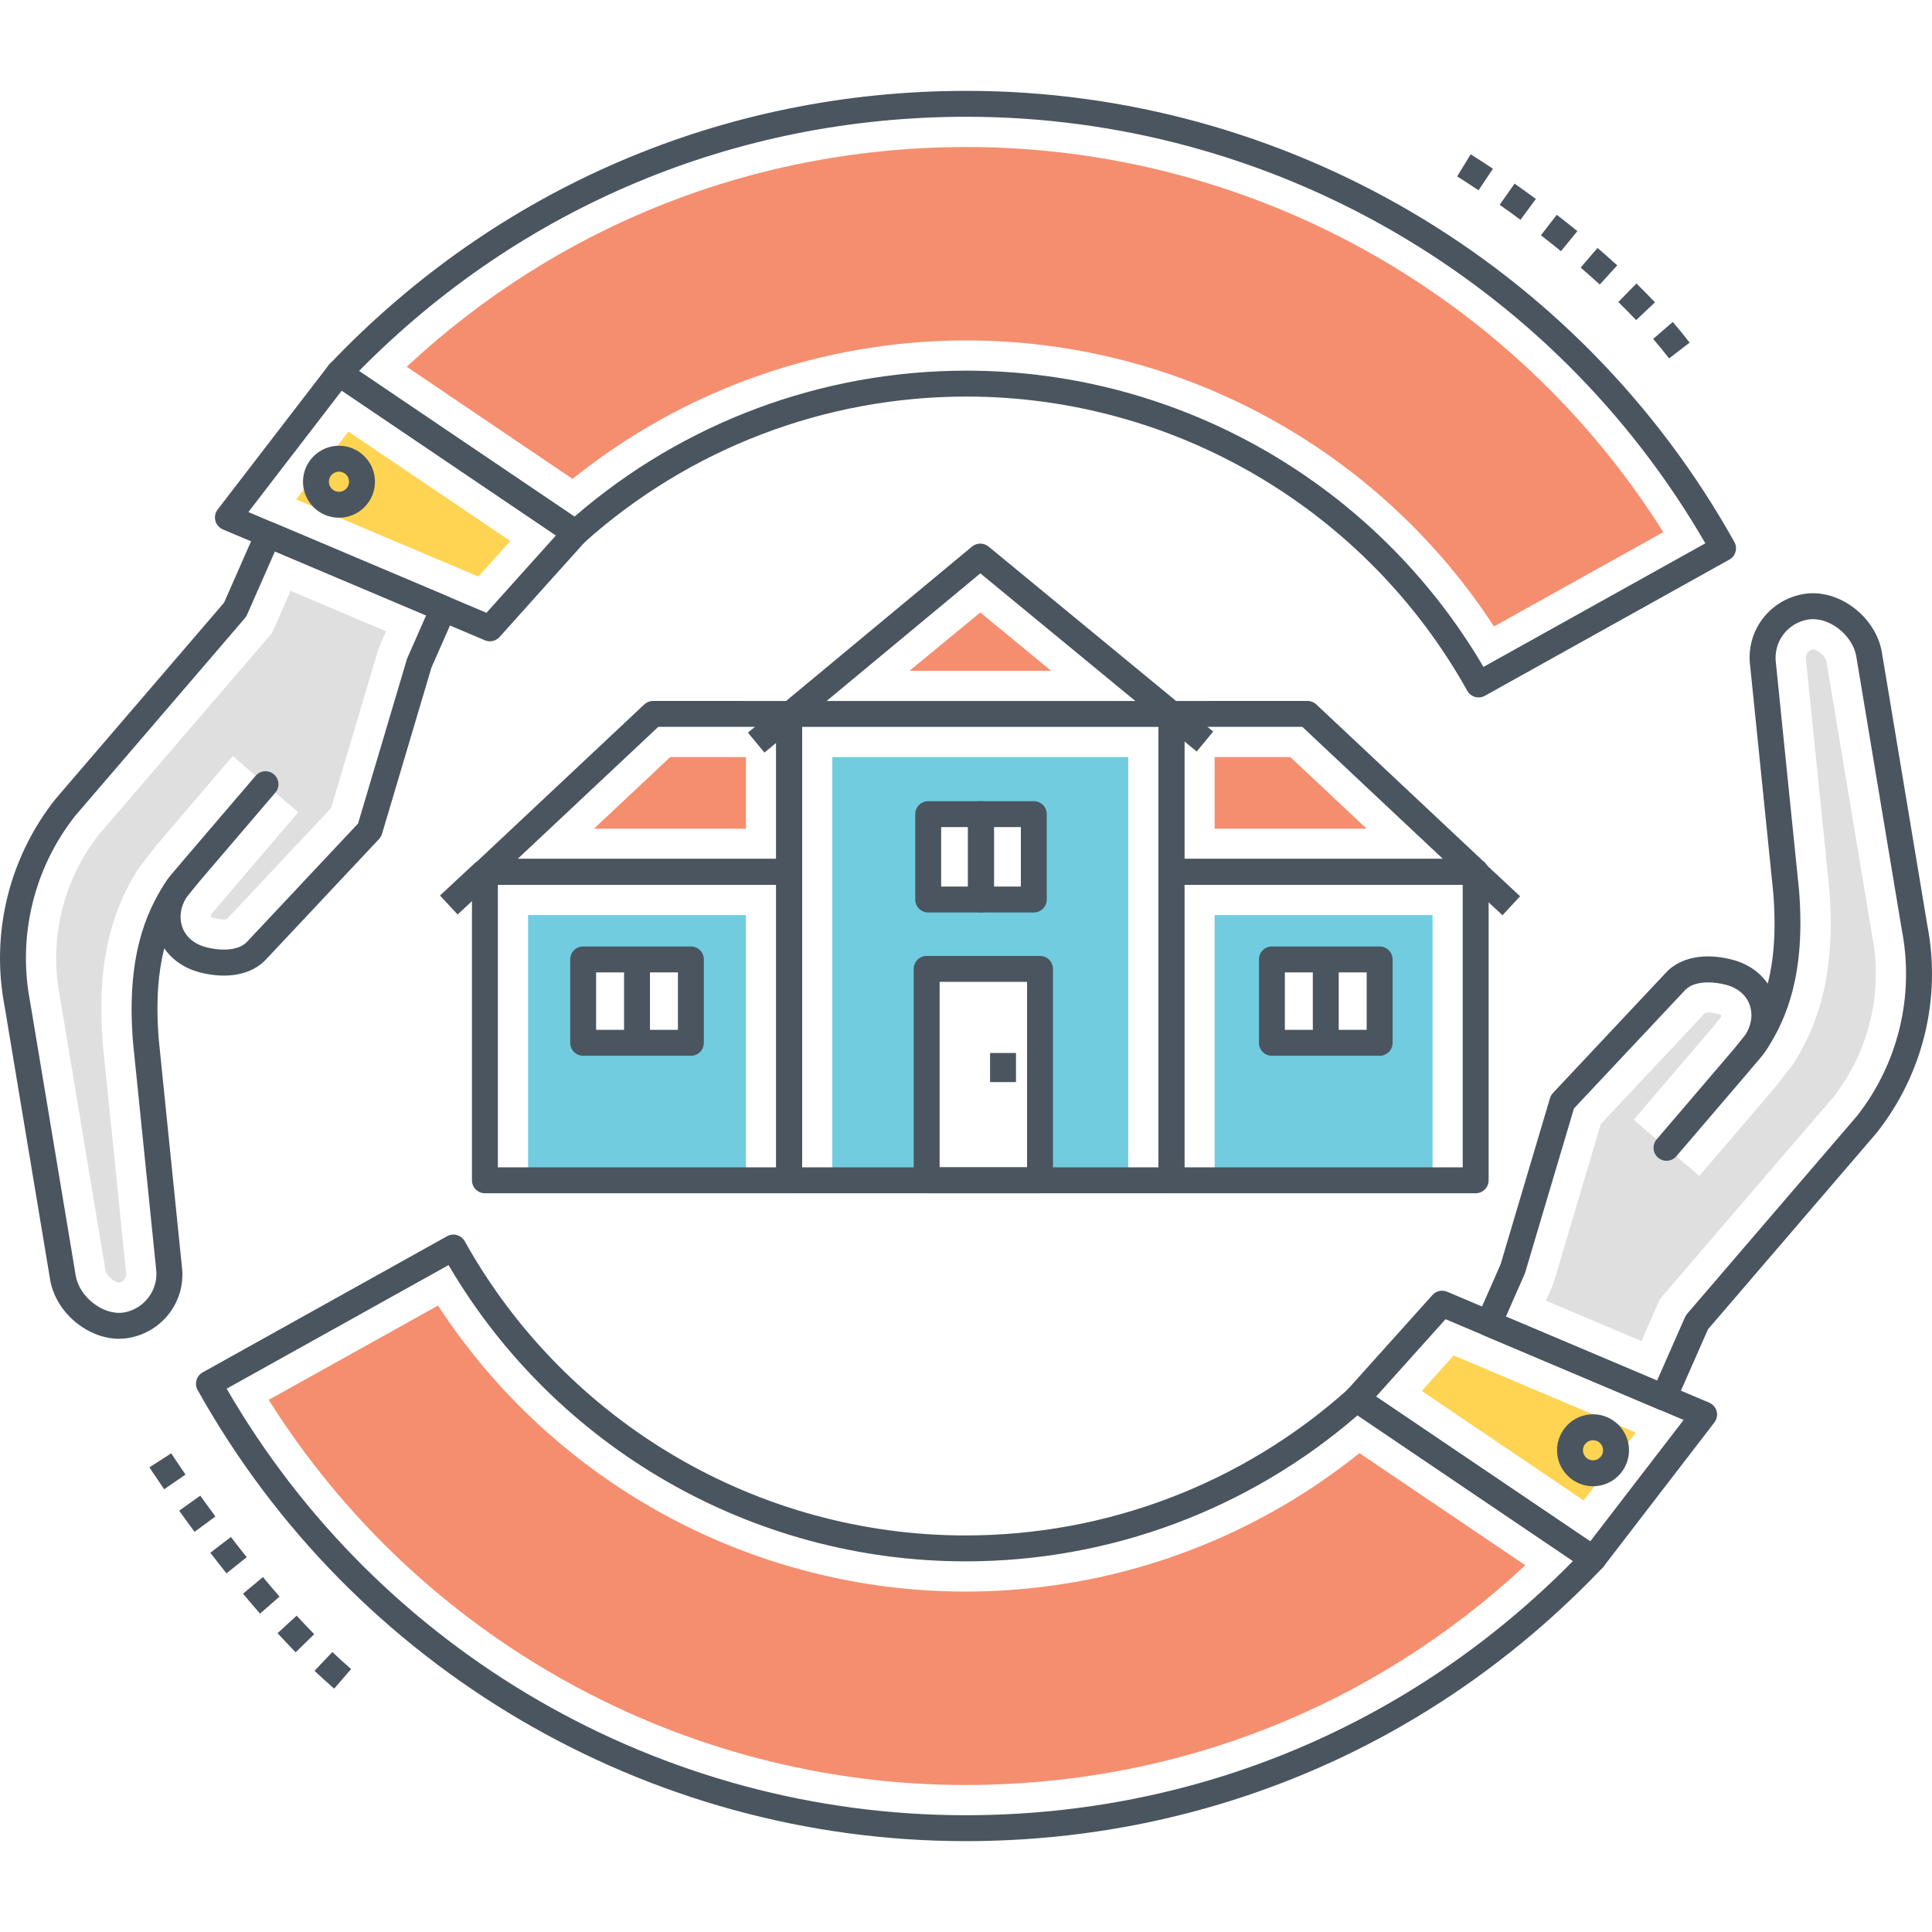 <?xml version="1.0" encoding="utf-8"?>
<!-- Generator: Adobe Illustrator 21.0.0, SVG Export Plug-In . SVG Version: 6.00 Build 0)  -->
<svg version="1.1" id="Layer_1" xmlns="http://www.w3.org/2000/svg" xmlns:xlink="http://www.w3.org/1999/xlink" x="0px" y="0px"
	 viewBox="0 0 512 512" style="enable-background:new 0 0 512 512;" xml:space="preserve">
<g>
	<g>
		<g>
			
				<rect x="392.373" y="228.948" transform="matrix(0.681 -0.732 0.732 0.681 -46.142 364.993)" style="fill:#4A555F;" width="6.866" height="13.006"/>
		</g>
	</g>
	<g>
		<g>
			
				<rect x="117.222" y="232.063" transform="matrix(0.732 -0.681 0.681 0.732 -127.243 147.284)" style="fill:#4A555F;" width="13.006" height="6.866"/>
		</g>
	</g>
	<g>
		<g>
			<g>
				<path style="fill:#4A555F;" d="M459.623,143.627C418.466,69.888,340.486,24.08,256.111,24.08
					c-64.415,0-124.351,25.721-168.766,72.422c-0.696,0.733-1.034,1.732-0.925,2.738c0.108,1.003,0.654,1.906,1.49,2.472
					l62.68,42.381c1.306,0.885,3.04,0.765,4.214-0.286c27.866-24.965,63.844-38.714,101.308-38.714
					c55.037,0,105.897,29.875,132.73,77.968c0.629,1.126,1.797,1.761,3.001,1.761c0.565,0,1.139-0.139,1.667-0.434l64.786-36.088
					c0.796-0.443,1.382-1.185,1.631-2.061C460.177,145.364,460.068,144.423,459.623,143.627z M393.134,176.739
					c-28.459-48.516-80.643-78.512-137.022-78.512c-38.26,0-75.039,13.72-103.875,38.692L95.144,98.316
					c42.806-43.478,99.806-67.371,160.967-67.371c80.744,0,155.454,43.224,195.821,113.042L393.134,176.739z"/>
			</g>
		</g>
	</g>
	<g>
		<g>
			<path style="fill:#F58E6F;" d="M256.111,38.957c-55.749,0-107.917,20.583-148.33,58.235l43.952,29.719
				c29.53-23.723,66.255-36.694,104.377-36.694c56.595,0,109.164,28.771,139.808,75.803l44.873-24.997
				C401.012,77.784,331.272,38.957,256.111,38.957z"/>
		</g>
	</g>
	<g>
		<g>
			<path style="fill:#DFDFDF;" d="M77.01,156.585l-4.897,11.145l-45.975,53.527c-9.474,12.129-13.204,27.713-10.275,42.794
				l12.106,72.682c0.343,1.419,2.449,3.158,3.547,3.181h0.023c1.213-0.229,2.06-1.373,1.877-2.608l-0.023-0.206l-6.156-60.484
				c-1.533-19.246,1.373-33.549,9.383-46.387l4.76-6.11l1.282-1.51c2.609-3.089,19.017-22.244,19.017-22.244l17.369,14.898
				l-20.184,23.617l-2.677,3.227c-0.275,0.48-0.32,0.801-0.366,0.801h-0.023c0,0,0.206,0.206,0.87,0.366
				c0.893,0.252,1.831,0.389,2.655,0.389c0.343,0,0.595-0.023,0.778-0.068l27.644-29.453l12.609-42.359l1.968-4.485L77.01,156.585z"
				/>
		</g>
	</g>
	<g>
		<g>
			<g>
				<path style="fill:#4A555F;" d="M155.922,140.836c-0.121-0.986-0.663-1.871-1.484-2.425L91.745,96.019
					c-1.5-1.014-3.538-0.686-4.644,0.751l-29.426,38.269c-0.648,0.843-0.869,1.938-0.599,2.966c0.272,1.028,1.003,1.873,1.982,2.289
					l69.437,29.383c0.432,0.181,0.886,0.271,1.336,0.271c0.954,0,1.89-0.398,2.556-1.14l22.682-25.26
					C155.732,142.81,156.043,141.82,155.922,140.836z M128.915,162.398l-63.09-26.697l24.75-32.186l56.754,38.376L128.915,162.398z"
					/>
			</g>
		</g>
	</g>
	<g>
		<g>
			<polygon style="fill:#FFD452;" points="92.331,114.371 78.494,132.365 126.773,152.795 135.229,143.378 			"/>
		</g>
	</g>
	<g>
		<g>
			<g>
				<path style="fill:#4A555F;" d="M89.833,118.128c-5.259,0-9.536,4.277-9.536,9.536c0,5.259,4.277,9.536,9.536,9.536
					c5.257,0,9.535-4.277,9.535-9.536C99.368,122.406,95.09,118.128,89.833,118.128z M89.833,130.335
					c-1.473,0-2.671-1.198-2.671-2.671c0-1.473,1.198-2.67,2.671-2.67c1.472,0,2.669,1.198,2.669,2.67
					C92.502,129.137,91.304,130.335,89.833,130.335z"/>
			</g>
		</g>
	</g>
	<g>
		<g>
			<g>
				<path style="fill:#4A555F;" d="M424.091,410.291l-62.68-42.383c-1.306-0.883-3.04-0.765-4.214,0.286
					c-27.865,24.968-63.844,38.716-101.308,38.716c-55.036,0-105.896-29.877-132.731-77.971c-0.926-1.654-3.017-2.25-4.669-1.328
					l-64.786,36.09c-0.796,0.442-1.382,1.185-1.631,2.061c-0.249,0.876-0.14,1.817,0.305,2.612
					c41.155,73.738,119.136,119.545,203.512,119.545c64.416,0,124.352-25.718,168.766-72.419c0.696-0.733,1.034-1.732,0.925-2.737
					C425.473,411.759,424.927,410.856,424.091,410.291z M255.89,481.054c-80.744,0-155.455-43.221-195.821-113.04l58.798-32.753
					c28.46,48.518,80.645,78.514,137.022,78.514c38.261,0,75.04-13.722,103.876-38.694l57.092,38.604
					C374.053,457.164,317.052,481.054,255.89,481.054z"/>
			</g>
		</g>
	</g>
	<g>
		<g>
			<path style="fill:#F58E6F;" d="M360.267,385.091c-29.53,23.723-66.255,36.693-104.377,36.693
				c-56.595,0-109.164-28.771-139.808-75.803l-44.873,24.996c39.78,63.24,109.52,102.067,184.681,102.067
				c55.749,0,107.917-20.583,148.33-58.235L360.267,385.091z"/>
		</g>
	</g>
	<g>
		<g>
			<path style="fill:#DFDFDF;" d="M496.141,247.94l-12.106-72.658c-0.343-1.442-2.472-3.204-3.547-3.204
				c-1.236,0.206-2.083,1.373-1.922,2.631l0.046,0.206l6.156,60.461c1.533,19.269-1.373,33.595-9.428,46.433l-4.691,6.041
				c-0.412,0.504-0.847,1.03-1.304,1.556c-2.609,3.09-19.017,22.221-19.017,22.221l-17.392-14.875l20.207-23.64l2.677-3.227
				c0.275-0.458,0.32-0.778,0.366-0.778c-0.069-0.092-0.32-0.252-0.847-0.389c-0.892-0.229-1.831-0.366-2.655-0.366
				c-0.343,0-0.595,0.023-0.778,0.046l-27.667,29.453l-12.586,42.359l-1.968,4.485l25.31,10.71l4.897-11.145l45.975-53.527
				C495.317,278.628,499.07,263.044,496.141,247.94z"/>
		</g>
	</g>
	<g>
		<g>
			<g>
				<path style="fill:#4A555F;" d="M454.925,373.998c-0.272-1.028-1.002-1.873-1.982-2.289l-69.437-29.386
					c-1.346-0.563-2.91-0.221-3.892,0.869l-22.682,25.263c-0.663,0.737-0.973,1.728-0.853,2.711
					c0.121,0.985,0.663,1.871,1.484,2.425l62.692,42.39c0.588,0.397,1.257,0.59,1.921,0.59c1.032,0,2.05-0.465,2.723-1.341
					l29.427-38.267C454.974,376.121,455.196,375.025,454.925,373.998z M421.426,408.485l-56.754-38.375l18.414-20.509l63.09,26.7
					L421.426,408.485z"/>
			</g>
		</g>
	</g>
	<g>
		<g>
			<polygon style="fill:#FFD452;" points="385.228,359.206 376.771,368.624 419.67,397.63 433.507,379.637 			"/>
		</g>
	</g>
	<g>
		<g>
			<g>
				<path style="fill:#4A555F;" d="M422.168,374.802c-5.257,0-9.535,4.278-9.535,9.534c0,5.258,4.277,9.536,9.535,9.536
					c5.259,0,9.536-4.277,9.536-9.536C431.704,379.08,427.427,374.802,422.168,374.802z M422.168,387.006
					c-1.472,0-2.669-1.198-2.669-2.67c0-1.471,1.198-2.668,2.669-2.668c1.473,0,2.671,1.198,2.671,2.668
					C424.839,385.809,423.641,387.006,422.168,387.006z"/>
			</g>
		</g>
	</g>
	<g>
		<g>
			<g>
				<path style="fill:#71CCE0;" d="M220.565,200.638v112.157h25.013v-56.021h30.047v56.021h23.365V200.638H220.565z
					 M273.977,238.375h-27.988v-22.61h27.988V238.375z"/>
			</g>
		</g>
	</g>
	<g>
		<g>
			<g>
				<path style="fill:#71CCE0;" d="M139.942,242.494v70.301h57.738v-70.301H139.942z M183.103,276.363h-28.56v-22.106h28.56V276.363
					z"/>
			</g>
		</g>
	</g>
	<g>
		<g>
			<path style="fill:#4A555F;" d="M312.878,186.777c-0.644-0.644-1.516-1.005-2.427-1.005H209.129c-1.896,0-3.433,1.538-3.433,3.433
				V312.79h6.865V192.637h94.457l-0.002,120.153h6.865l0.002-123.585C313.884,188.295,313.521,187.421,312.878,186.777z"/>
		</g>
	</g>
	<g>
		<g>
			<g>
				<path style="fill:#4A555F;" d="M393.419,228.546l-44.586-41.865c-0.637-0.597-1.477-0.93-2.35-0.93h-0.001l-36.034,0.013
					c-1.895,0-3.432,1.538-3.432,3.433v41.852c0,1.895,1.536,3.433,3.433,3.433h80.62c1.408,0,2.673-0.86,3.191-2.17
					C394.778,231.005,394.444,229.512,393.419,228.546z M313.881,227.617v-34.988l31.243-0.011l37.273,35H313.881z"/>
			</g>
		</g>
	</g>
	<g>
		<g>
			<polygon style="fill:#F58E6F;" points="341.955,200.629 321.891,200.636 321.891,219.607 362.167,219.607 			"/>
		</g>
	</g>
	<g>
		<g>
			<polygon style="fill:#F58E6F;" points="259.79,162.311 241.025,177.762 278.554,177.762 			"/>
		</g>
	</g>
	<g>
		<g>
			<g>
				<path style="fill:#4A555F;" d="M209.13,185.765l-36.035-0.013h-0.001c-0.873,0-1.713,0.333-2.35,0.93l-44.586,41.865
					c-1.026,0.965-1.36,2.458-0.841,3.766c0.518,1.31,1.783,2.17,3.191,2.17h80.621c1.896,0,3.433-1.538,3.433-3.433v-41.852
					C212.561,187.303,211.025,185.765,209.13,185.765z M205.696,227.617h-68.517l37.273-35l31.244,0.011V227.617z"/>
			</g>
		</g>
	</g>
	<g>
		<g>
			<polygon style="fill:#F58E6F;" points="177.621,200.629 157.409,219.607 197.686,219.607 197.686,200.636 			"/>
		</g>
	</g>
	<g>
		<g>
			<g>
				<path style="fill:#4A555F;" d="M273.97,212.326h-13.994c-1.896,0-3.433,1.537-3.433,3.433v22.625
					c0,1.896,1.536,3.433,3.433,3.433h13.994c1.896,0,3.433-1.538,3.433-3.433v-22.625
					C277.402,213.863,275.866,212.326,273.97,212.326z M270.537,234.951h-7.129v-15.76h7.129V234.951z"/>
			</g>
		</g>
	</g>
	<g>
		<g>
			<g>
				<path style="fill:#4A555F;" d="M259.975,212.326h-13.993c-1.896,0-3.433,1.537-3.433,3.433v22.625
					c0,1.896,1.536,3.433,3.433,3.433h13.993c1.896,0,3.433-1.538,3.433-3.433v-22.625
					C263.408,213.863,261.871,212.326,259.975,212.326z M256.542,234.951h-7.128v-15.76h7.128V234.951z"/>
			</g>
		</g>
	</g>
	<g>
		<g>
			<g>
				<path style="fill:#4A555F;" d="M275.614,253.335h-30.036c-1.896,0-3.433,1.538-3.433,3.433v56.022
					c0,1.895,1.536,3.433,3.433,3.433h30.036c1.896,0,3.433-1.538,3.433-3.433v-56.022
					C279.047,254.873,277.511,253.335,275.614,253.335z M272.182,309.357h-23.171V260.2h23.171V309.357z"/>
			</g>
		</g>
	</g>
	<g>
		<g>
			<rect x="262.383" y="279.053" style="fill:#4A555F;" width="6.865" height="7.71"/>
		</g>
	</g>
	<g>
		<g>
			<path style="fill:#4A555F;" d="M261.972,144.839c-1.273-1.043-3.109-1.043-4.375,0.009l-59.388,49.309l4.385,5.283l57.205-47.497
				l57.345,47.22l4.365-5.301L261.972,144.839z"/>
		</g>
	</g>
	<g>
		<g>
			<g>
				<path style="fill:#4A555F;" d="M183.095,250.825h-28.554c-1.896,0-3.433,1.538-3.433,3.433v22.098
					c0,1.895,1.536,3.433,3.433,3.433h28.554c1.896,0,3.433-1.538,3.433-3.433v-22.098
					C186.528,252.363,184.991,250.825,183.095,250.825z M179.662,272.923h-21.689V257.69h21.689V272.923z"/>
			</g>
		</g>
	</g>
	<g>
		<g>
			<rect x="165.385" y="254.26" style="fill:#4A555F;" width="6.865" height="22.096"/>
		</g>
	</g>
	<g>
		<g>
			<g>
				<path style="fill:#4A555F;" d="M209.129,227.617h-80.621c-1.896,0-3.433,1.538-3.433,3.433v81.741
					c0,1.895,1.536,3.433,3.433,3.433h80.621c1.896,0,3.433-1.538,3.433-3.433v-81.741
					C212.561,229.154,211.025,227.617,209.129,227.617z M205.696,309.357H131.94v-74.875h73.756V309.357z"/>
			</g>
		</g>
	</g>
	<g>
		<g>
			<g>
				<path style="fill:#71CCE0;" d="M321.897,242.494v70.301h57.738v-70.301H321.897z M365.63,276.363h-28.56v-22.106h28.56V276.363z
					"/>
			</g>
		</g>
	</g>
	<g>
		<g>
			<rect x="209.129" y="309.357" style="fill:#4A555F;" width="101.32" height="6.865"/>
		</g>
	</g>
	<g>
		<g>
			<g>
				<path style="fill:#4A555F;" d="M365.622,250.825h-28.553c-1.896,0-3.433,1.538-3.433,3.433v22.098
					c0,1.895,1.536,3.433,3.433,3.433h28.553c1.896,0,3.433-1.538,3.433-3.433v-22.098
					C369.055,252.363,367.518,250.825,365.622,250.825z M362.189,272.923h-21.688V257.69h21.688V272.923z"/>
			</g>
		</g>
	</g>
	<g>
		<g>
			<rect x="347.912" y="254.26" style="fill:#4A555F;" width="6.865" height="22.096"/>
		</g>
	</g>
	<g>
		<g>
			<g>
				<path style="fill:#4A555F;" d="M391.069,227.617h-80.62c-1.896,0-3.433,1.538-3.433,3.433v81.741
					c0,1.895,1.536,3.433,3.433,3.433h80.62c1.896,0,3.433-1.538,3.433-3.433v-81.741
					C394.501,229.154,392.965,227.617,391.069,227.617z M387.636,309.357h-73.755v-74.875h73.755V309.357z"/>
			</g>
		</g>
	</g>
	<g>
		<g>
			<g>
				<path style="fill:#4A555F;" d="M408.364,62.35c1.732,1.338,3.511,2.747,5.315,4.217l4.336-5.323
					c-1.852-1.506-3.675-2.95-5.45-4.324L408.364,62.35z M386.155,46.757c0.031,0.018,2.167,1.33,5.671,3.674l3.817-5.708
					c-3.673-2.456-5.901-3.822-5.901-3.822L386.155,46.757z M397.43,54.277c1.709,1.202,3.559,2.532,5.513,3.974l4.074-5.525
					c-1.997-1.473-3.89-2.833-5.638-4.062L397.43,54.277z M418.885,70.916c1.69,1.45,3.385,2.95,5.072,4.485l4.624-5.073
					c-1.736-1.584-3.483-3.124-5.222-4.619L418.885,70.916z M443.303,85.328l-5.2,4.483c1.492,1.729,2.912,3.471,4.223,5.173
					l5.442-4.184C446.379,88.995,444.876,87.154,443.303,85.328z M433.667,75.126l-4.796,4.912c1.605,1.566,3.186,3.167,4.727,4.796
					l4.988-4.715C436.982,78.422,435.336,76.755,433.667,75.126z"/>
			</g>
		</g>
	</g>
	<g>
		<g>
			<g>
				<path style="fill:#4A555F;" d="M53.073,396.359l-5.587,3.992c1.24,1.734,2.605,3.618,4.079,5.607l5.518-4.085
					C55.633,399.915,54.291,398.066,53.073,396.359z M61.185,407.312l-5.444,4.184c1.363,1.774,2.792,3.6,4.275,5.459l5.366-4.282
					C63.926,410.85,62.523,409.055,61.185,407.312z M45.379,385.143l-5.775,3.714c0,0,1.407,2.188,3.899,5.81l5.656-3.888
					C46.758,387.283,45.394,385.167,45.379,385.143z M88.071,437.802l-4.72,4.988c1.751,1.656,3.503,3.243,5.209,4.715l4.488-5.193
					C91.421,440.903,89.746,439.388,88.071,437.802z M69.68,417.943l-5.276,4.394c1.464,1.759,2.969,3.527,4.509,5.29l5.171-4.514
					C72.58,421.389,71.11,419.662,69.68,417.943z M73.558,432.813c1.578,1.714,3.181,3.408,4.805,5.064l4.901-4.809
					c-1.572-1.603-3.127-3.243-4.655-4.903L73.558,432.813z"/>
			</g>
		</g>
	</g>
	<g>
		<g>
			<g>
				<path style="fill:#4A555F;" d="M120.66,160.016c-0.339-0.854-1.006-1.535-1.853-1.895l-46.39-19.631
					c-1.726-0.729-3.723,0.061-4.48,1.779l-8.56,19.447l-44.779,52.161c-12.25,15.541-17.113,35.594-13.356,54.927l12.105,72.679
					c1.664,8.562,9.972,15.306,18.213,15.306c0.797,0,1.592-0.062,2.382-0.194c9.267-1.533,15.512-10.03,14.231-19.217
					l-6.102-59.934c-0.827-10.394-0.077-18.113,1.461-24.136c2.078,3.046,5.309,5.281,9.299,6.342
					c7.339,1.958,13.969,0.657,17.71-3.441l29.913-31.862c0.365-0.389,0.635-0.858,0.788-1.37l13.096-44.055l6.275-14.256
					C120.982,161.824,121,160.869,120.66,160.016z M107.965,174.354c-0.058,0.132-0.107,0.268-0.149,0.405l-12.925,43.483
					l-29.389,31.303c-2.376,2.597-7.359,2.414-10.906,1.473c-3.251-0.867-5.517-2.861-6.379-5.619
					c-0.731-2.337-0.359-4.896,1.006-7.254c0.056-0.089,0.111-0.179,0.167-0.266c0.361-0.462,1.708-2.184,3.414-4.237l20.156-23.582
					c0.006-0.004,0.008-0.009,0.008-0.009l0.002-0.002c1.231-1.441,1.063-3.607-0.378-4.838c-1.438-1.231-3.603-1.066-4.838,0.375
					c0,0-0.001,0-0.002,0.002l-0.003,0.002c-0.333,0.389-16.396,19.139-18.995,22.198c-0.417,0.492-0.821,0.975-1.208,1.439
					l-2.244,2.626c-0.666,0.782-1.257,1.602-1.772,2.449c-4.838,7.672-10.078,19.36-8.295,41.762l6.123,60.134
					c0.765,5.502-3.065,10.716-8.537,11.624c-5.313,0.854-11.618-3.9-12.718-9.559L7.997,265.586
					c-3.392-17.461,0.979-35.489,11.902-49.347l45.019-52.436c0.22-0.257,0.401-0.545,0.537-0.854l7.403-16.817l40.067,16.953
					L107.965,174.354z"/>
			</g>
		</g>
	</g>
	<g>
		<g>
			<g>
				<path style="fill:#4A555F;" d="M510.759,245.196l-12.104-72.679c-1.824-9.391-11.65-16.596-20.594-15.109
					c-9.268,1.531-15.513,10.027-14.232,19.217l6.102,59.933c0.827,10.392,0.077,18.111-1.46,24.134
					c-2.078-3.046-5.309-5.281-9.299-6.342c-7.334-1.96-13.969-0.655-17.71,3.444l-29.913,31.859
					c-0.365,0.389-0.635,0.858-0.788,1.37l-13.096,44.055l-6.275,14.256c-0.37,0.842-0.388,1.797-0.048,2.65
					c0.339,0.854,1.006,1.535,1.853,1.895l46.39,19.633c0.436,0.183,0.889,0.27,1.336,0.27c1.321,0,2.578-0.767,3.143-2.049
					l8.56-19.447l44.779-52.161C509.653,284.584,514.516,264.529,510.759,245.196z M492.103,295.763l-45.019,52.436
					c-0.22,0.257-0.401,0.545-0.537,0.854l-7.403,16.817l-40.067-16.956l4.96-11.268c0.058-0.132,0.107-0.269,0.149-0.405
					l12.925-43.483l29.389-31.301c2.375-2.599,7.359-2.418,10.906-1.475c3.251,0.867,5.517,2.861,6.379,5.618
					c0.734,2.347,0.356,4.917-1.022,7.284c-0.05,0.081-0.099,0.161-0.15,0.239c-0.36,0.463-1.702,2.175-3.397,4.215l-20.183,23.616
					c-1.231,1.441-1.063,3.607,0.378,4.838c1.441,1.233,3.605,1.066,4.838-0.375c0,0,0.001,0,0.002-0.002l0.006-0.007
					c0.393-0.46,16.398-19.141,18.992-22.194c0.425-0.5,0.836-0.992,1.229-1.464l2.224-2.604c0.648-0.762,1.225-1.558,1.73-2.38
					c4.85-7.672,10.126-19.365,8.337-41.829l-6.123-60.132c-0.779-5.598,2.971-10.705,8.538-11.625
					c5.315-0.865,11.617,3.899,12.717,9.556l12.104,72.678C507.394,263.876,503.024,281.903,492.103,295.763z"/>
			</g>
		</g>
	</g>
</g>
</svg>
